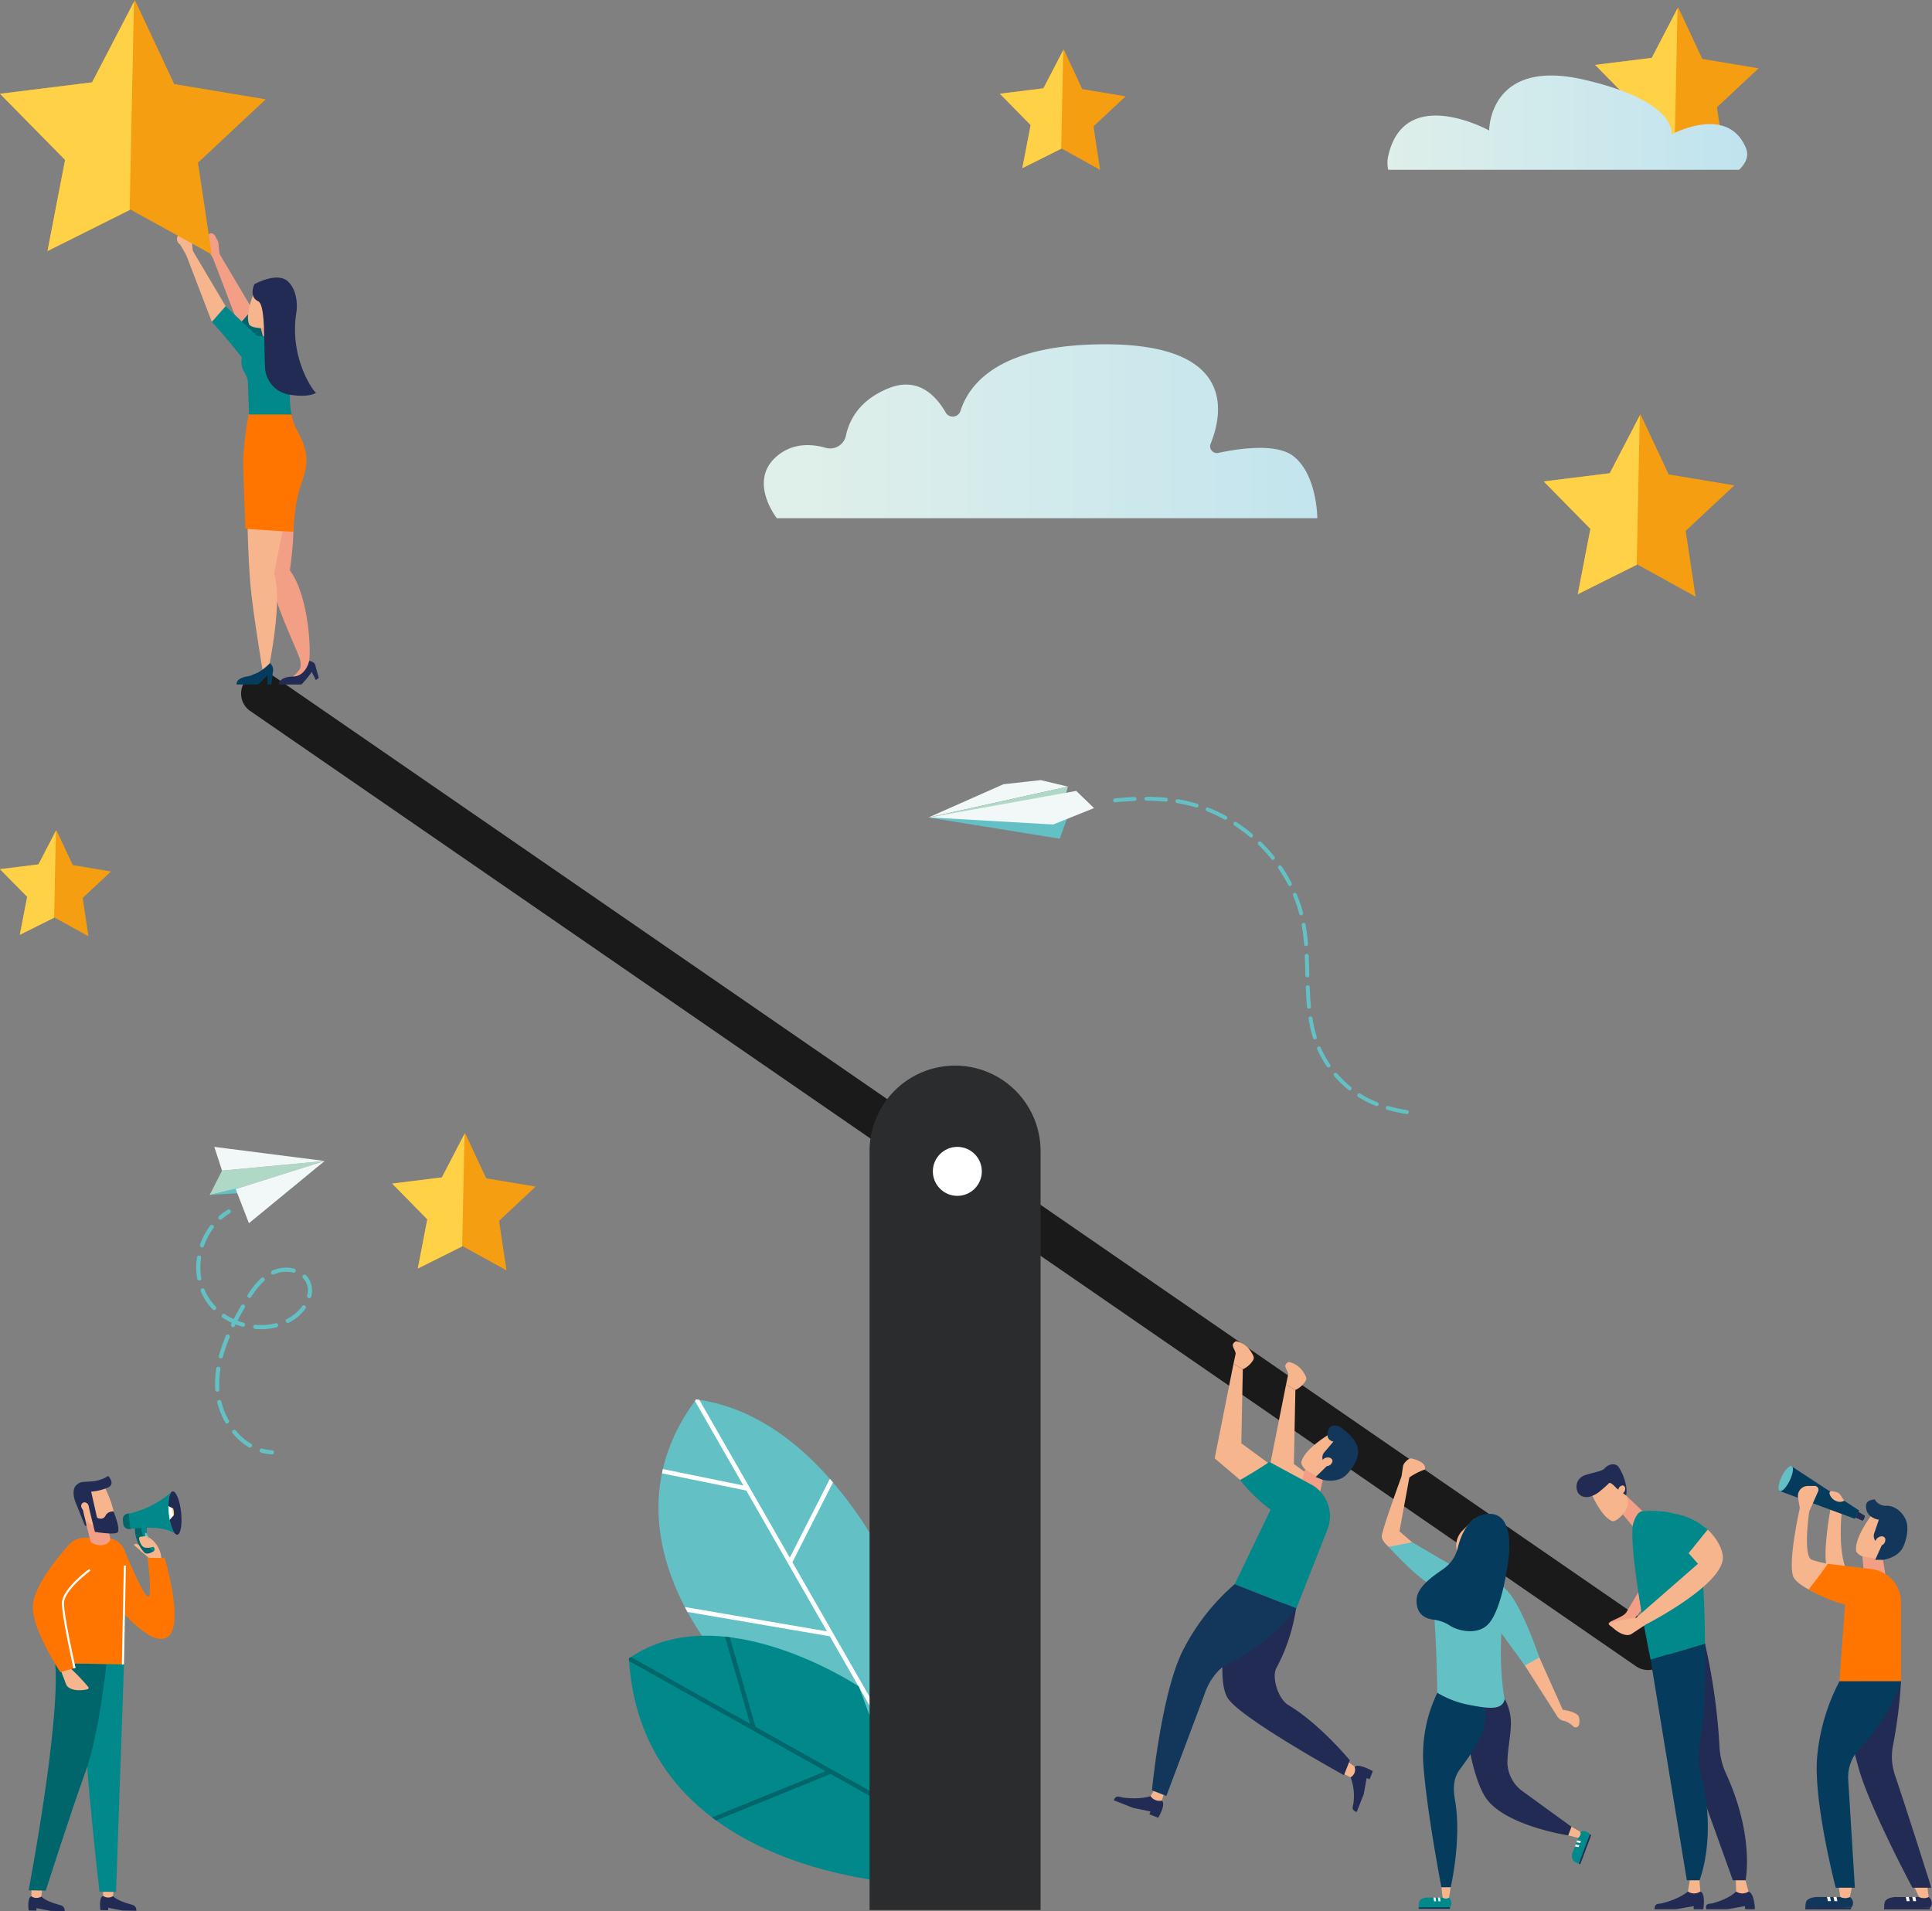 <svg xmlns="http://www.w3.org/2000/svg" xmlns:xlink="http://www.w3.org/1999/xlink" width="538.903" height="533.129" viewBox="0 0 538.903 533.129"><rect x="0" y="0" width="538.903" height="533.129" fill="#808080" stroke="none"/><defs><linearGradient id="a" x1="51.178" y1="0.5" x2="52.178" y2="0.5" gradientUnits="objectBoundingBox"><stop offset="0" stop-color="#f1f8f7"/><stop offset="1" stop-color="#bfe3ee"/></linearGradient><linearGradient id="b" x1="63.223" y1="0.5" x2="64.223" y2="0.5" xlink:href="#a"/><linearGradient id="c" x1="15.369" y1="2.095" x2="16.346" y2="2.095" xlink:href="#a"/><linearGradient id="d" x1="12.846" y1="2.124" x2="13.837" y2="2.124" xlink:href="#a"/><linearGradient id="e" x1="0.117" y1="0.5" x2="1.117" y2="0.5" gradientUnits="objectBoundingBox"><stop offset="0" stop-color="#dfefea"/><stop offset="1" stop-color="#bfe3ee"/></linearGradient><linearGradient id="f" x1="0" y1="0.5" x2="1" y2="0.5" xlink:href="#e"/></defs><g transform="translate(-370 -594.465)"><g transform="translate(81.454 462.296)"><g transform="translate(463.967 522.534)"><g transform="translate(8.25)"><path d="M1126.083,2024.1s-19.872-51.94-58.672-57.024c-28.119,37.735,9.2,75.492,9.2,75.492l44.849,18.806Z" transform="translate(-1056.922 -1967.072)" fill="#63c0c4"/><path d="M1108.526,1989.237l-11.178,21.981-25.225-44.008c-.3-.046-.608-.1-.915-.138-.11.148-.211.3-.32.446l13.51,23.57-22.447-4.584c-.049.212-.091.423-.138.635l-.115.563,23.51,4.8,22.515,39.28-39.652-6.788c.241.462.483.919.727,1.367l39.714,6.8,15.987,27.892.758.318.149-1.2-27.33-47.682,11.318-22.255Q1108.964,1989.733,1108.526,1989.237Z" transform="translate(-1060.718 -1967.072)" fill="#fff"/></g><g transform="translate(0 65.918)"><path d="M1080.831,2302.605s-38.625-25.743-64.131-7.818c3.684,63.552,84.783,63.352,84.783,63.352Z" transform="translate(-1016.7 -2288.441)" fill="#01888b"/><g transform="translate(0 0.281)"><path d="M1016.7,2295.878c.014.244.033.486.05.729l54.838,30.735-31.7,12.877q.571.434,1.151.854l31.92-12.965,21.419,12-.66-1.775-41.7-23.372-7.184-25q-.658-.082-1.317-.149l6.982,24.3-33.224-18.62c-.19.128-.381.249-.57.382Z" transform="translate(-1016.7 -2289.812)" fill="#00666b"/></g></g></g><g transform="translate(355.793 319.82)"><path d="M878.464,1255.976,491.85,989.453a5.87,5.87,0,0,1-1.5-8.14h0a5.869,5.869,0,0,1,8.14-1.5L885.107,1246.34a5.869,5.869,0,0,1,1.5,8.139h0A5.869,5.869,0,0,1,878.464,1255.976Z" transform="translate(-489.325 -978.788)" fill="#1a1a1a"/><path d="M23.848,0h0A23.848,23.848,0,0,1,47.7,23.848V235.556a0,0,0,0,1,0,0H0a0,0,0,0,1,0,0V23.848A23.848,23.848,0,0,1,23.848,0Z" transform="translate(175.305 109.61)" fill="#2b2c2d"/><circle cx="6.832" cy="6.832" r="6.832" transform="translate(192.957 132.276)" fill="#fff"/></g><g transform="translate(599.207 506.301)"><g transform="translate(63.119 116.611)"><path d="M1998.1,2468.587a14.865,14.865,0,0,1,.807,7.169c-.091,1.013-.832,1.852.893,2.531l1.971-5,.809-4.488.829.327.885-2.247s-3.99-2.294-5.05-1.2C1998.766,2466.9,1998.1,2468.587,1998.1,2468.587Z" transform="translate(-1995.156 -2463.548)" fill="#212b53"/><path d="M1983.752,2460.03l2.943,1.451h0a2.434,2.434,0,0,0,1.191-2.711l-.046-.2-2.675-2.132Z" transform="translate(-1983.752 -2456.442)" fill="#f7b58e"/></g><path d="M1844.412,2236.709a51.32,51.32,0,0,1-5.623,17.486c-1.337,2.589.51,8.606,3.38,10.315,8.765,5.221,17.118,15.394,17.118,15.394l-1.633,4.148s-27.494-15.122-32.123-21.083,1.155-29.007,1.155-29.007Z" transform="translate(-1793.438 -2162.986)" fill="#212b53"/><g transform="translate(28.161)"><path d="M1829.189,1947.046l-8.443-6.2.418-20.647-2.6-1.534-5.246,26.381,7.112,6.041Z" transform="translate(-1813.322 -1912.364)" fill="#f7b58e"/><path d="M1838.119,1894.237l.606-2.847c-.223-1.517-1.762-2.422.114-3.458a6.5,6.5,0,0,1,4.053,2.76c1.115,1.752,1.111,2.026.347,3.042a6.632,6.632,0,0,1-2.524,2.037h0Z" transform="translate(-1832.874 -1887.932)" fill="#f7b58e"/></g><g transform="translate(42.824 5.774)"><path d="M1892.649,1948.354l-.418,20.647,7.417,5.444a26.317,26.317,0,0,0-2.5,2.381l-5.23,2.417-7.112-6.042,5.246-26.381Z" transform="translate(-1884.807 -1940.515)" fill="#f7b58e"/><path d="M1909.6,1922.388l.605-2.846c-.223-1.518-1.763-2.422.114-3.458a6.5,6.5,0,0,1,4.054,2.76c1.115,1.752,1.111,2.026.347,3.042a6.627,6.627,0,0,1-2.524,2.037h0Z" transform="translate(-1904.359 -1916.084)" fill="#f7b58e"/></g><g transform="translate(0 124.219)"><path d="M1686.3,2506.592s-2.683,1.049-7.611.425c-1.085-.137-2.016-.891-2.657.736l5.436,2.141,4.829,1-.308.781,2.442.962s2.253-3.726,1.028-4.8Z" transform="translate(-1676.03 -2503.913)" fill="#212b53"/><path d="M1727.7,2493.529l-1.61,2.679h0a2.97,2.97,0,0,0,2.952,1.279l.207-.035.886-2.964Z" transform="translate(-1715.823 -2493.529)" fill="#f7b58e"/></g><g transform="translate(51.918 23.532)"><g transform="translate(0.367 1.333)"><path d="M1940.584,2009.158l5.273,7.42-4.4,4.744c-.063.067-.132.124-.2.187-.152-.071-.3-.141-.462-.2l-.078-.028c-.024-.01-.048-.022-.073-.032a5.883,5.883,0,0,0-5.6.959,10.138,10.138,0,0,1-3.006-2.187,3.723,3.723,0,0,1-1.107-1.816C1931.739,2013.927,1940.584,2009.158,1940.584,2009.158Z" transform="translate(-1930.933 -2009.158)" fill="#f7b58e"/></g><path d="M1935.534,2065.046l-.9,4.115-5.484-2.16,1.474-4.9Z" transform="translate(-1929.146 -2049.91)" fill="#f39f85"/><path d="M1950.575,2017.01l3.122-3.04-.815-1.106a2.189,2.189,0,0,1,.094-2.714l2.558-3.016s-2.623-.387-1.283-3.492c.638-1.619,2.87-.751,2.87-.751s4.746,2.865,5.26,6.382c.346,2.365-1.329,5.2-3.185,7.086-1.663,1.692-4.312,1.961-6.625,1.436Z" transform="translate(-1946.179 -2002.659)" fill="#12375a"/><path d="M1961.695,2047.122a1.686,1.686,0,0,1-1.574,1.368c-.839.1-1.494-.363-1.463-1.023a1.688,1.688,0,0,1,1.575-1.369C1961.071,2046,1961.726,2046.461,1961.695,2047.122Z" transform="translate(-1952.603 -2037.177)" fill="#f7b58e"/></g><path d="M1840.512,2086.191l17.194,6.772,8.687-22.059a10.059,10.059,0,0,0-4.819-12.662l-11.387-6.156s-2.253,1.6-8.14,5.056a43.387,43.387,0,0,0,8.484,8.25Z" transform="translate(-1806.774 -2018.415)" fill="#01888b"/><path d="M1768.277,2225.131a54.329,54.329,0,0,1-19.3,15.61c-2.082.9-5.014,4.157-6.43,8.654l-10.525,28.053-4.013-1.58s2.643-27.791,8.895-39.541a60.693,60.693,0,0,1,14.182-17.967Z" transform="translate(-1717.345 -2150.584)" fill="#12375a"/></g><g transform="translate(784.627 541.112)"><g transform="translate(7.478 117.116)"><path d="M2628.948,2643.841l-9.4-.011c-1.248.131-2.644.486-2.878,1.568a6.343,6.343,0,0,0-.136,1.433c.333.391,12.8-.052,12.8-.052l.054-.044A1.977,1.977,0,0,0,2628.948,2643.841Z" transform="translate(-2616.512 -2640.708)" fill="#12375a"/><path d="M2616.472,2658.259l12.8-.052-.112.5h-12.709Z" transform="translate(-2616.454 -2652.136)" fill="#212b53"/><g transform="translate(7.867 3.121)"><path d="M2655.652,2643.83l-.847.005.264,1.153h.821Z" transform="translate(-2654.805 -2643.83)" fill="#fff"/></g><g transform="translate(6.051 3.121)"><path d="M2646.8,2643.83l-.847.005.264,1.153h.821Z" transform="translate(-2645.952 -2643.83)" fill="#fff"/></g><path d="M2665.648,2628.612l-.645,3.132h0a3.051,3.051,0,0,1-2.521.06l-.143-.063-.452-3.129Z" transform="translate(-2652.567 -2628.612)" fill="#f7b58e"/></g><g transform="translate(29.456 117.116)"><path d="M2736.1,2643.841l-9.4-.011c-1.248.131-2.644.486-2.877,1.568a6.3,6.3,0,0,0-.136,1.433c.333.391,12.8-.052,12.8-.052l.054-.044A1.977,1.977,0,0,0,2736.1,2643.841Z" transform="translate(-2723.663 -2640.708)" fill="#212b53"/><path d="M2723.623,2658.259l12.8-.052-.111.5H2723.6Z" transform="translate(-2723.604 -2652.136)" fill="#212b53"/><g transform="translate(7.867 3.121)"><path d="M2762.8,2643.83l-.846.005.263,1.153h.822Z" transform="translate(-2761.956 -2643.83)" fill="#fff"/></g><g transform="translate(6.051 3.121)"><path d="M2753.951,2643.83l-.847.005.264,1.153h.821Z" transform="translate(-2753.104 -2643.83)" fill="#fff"/></g><path d="M2767.663,2628.612l.408,3.132h0a3.051,3.051,0,0,1-2.521.06l-.143-.063-1.506-3.129Z" transform="translate(-2755.635 -2628.612)" fill="#f7b58e"/></g><g transform="translate(21.624 11.779)"><path d="M2691.246,2115.069l7.745,5.049-2.391,6.12c-.033.086-.078.166-.117.25-.171-.011-.34-.021-.512-.021-.028,0-.056,0-.084,0s-.053,0-.081,0a5.976,5.976,0,0,0-4.937,2.992,10.312,10.312,0,0,1-3.655-.949,3.783,3.783,0,0,1-1.722-1.3C2684.663,2122.867,2691.246,2115.069,2691.246,2115.069Z" transform="translate(-2685.42 -2115.069)" fill="#f7b58e"/></g><path d="M2648.449,2116.652s-.948,8.99.961,14.712c-.886.77-4.141,4.258-5.164-.263s1.149-16.032,1.149-16.032Z" transform="translate(-2630.849 -2103.29)" fill="#f7b58e"/><g transform="translate(0.254 0.118)"><g transform="translate(21.209 12.608)"><path d="M2685.419,2119.685l1.823,1.172-.65,1.36-1.955-.862Z" transform="translate(-2684.636 -2119.685)" fill="#212b53"/><path d="M2693.121,2125.208c-.182.416-.2.812-.029.886s.449-.205.632-.621.195-.812.029-.885S2693.3,2124.792,2693.121,2125.208Z" transform="translate(-2691.265 -2123.572)" fill="#212b53"/></g><path d="M2581.246,2064.2c0-.018-.005-.034-.007-.051a18.261,18.261,0,0,1,1.762-3.162,15.9,15.9,0,0,0,1.693-2.765l18.815,12.314-1.219,2.3-21.046-7.777A5.818,5.818,0,0,0,2581.246,2064.2Z" transform="translate(-2581.239 -2058.218)" fill="#053c5e"/></g><path d="M2699.908,2181.557l.677,4.226H2694.6l-.431-5.179Z" transform="translate(-2670.75 -2155.383)" fill="#f39f85"/><path d="M2608.068,2115.843s-7.072-2.252-9.288-5.28,1.535-19.6,1.535-19.6l-.485-2.983a2.777,2.777,0,0,1,2.716-3.221l1.89-.017a1.081,1.081,0,0,1,1,1.52l-2.485,5.591s-1.865,12.552.747,13.505a29.454,29.454,0,0,0,6.641,1.377Z" transform="translate(-2594.371 -2079.184)" fill="#f7b58e"/><path d="M2701.6,2119.989l1.819-4.035-1.182-.742a2.224,2.224,0,0,1-.923-2.6l1.3-3.8s-3.686-.451-3.574-3.884c0-1.767,2.433-1.777,2.433-1.777a3.536,3.536,0,0,0,2.984,1.768c.969-.122,3.628.235,5.423,3.367,1.208,2.106.678,5.406-.373,7.882-.941,2.219-3.345,3.458-5.727,3.824Z" transform="translate(-2674.62 -2093.814)" fill="#12375a"/><path d="M2686.864,2350.476a133.018,133.018,0,0,1-2.236,17.925,16.029,16.029,0,0,0,.552,8.244c4.223,12.544,10.143,31.408,10.143,31.408h-5.266s-11.931-22.294-15.006-33.352-3.6-14.57-3.6-14.57l3.658-9.655Z" transform="translate(-2652.691 -2290.411)" fill="#212b53"/><path d="M2714.343,2153.962a1.715,1.715,0,0,1-.979,1.879c-.757.4-1.547.213-1.764-.423a1.713,1.713,0,0,1,.979-1.879C2713.337,2153.137,2714.126,2153.327,2714.343,2153.962Z" transform="translate(-2684.563 -2133.702)" fill="#f7b58e"/><path d="M2629.7,2223.441h17.17v-22.029a9.346,9.346,0,0,0-8.478-9.306l-11.94-1.445s-1.4,2.149-5.317,7.143a40.285,40.285,0,0,0,10.144,4.243Z" transform="translate(-2612.7 -2163.376)" fill="#ff7500"/><path d="M2655.483,2350.476s-2.426,8.777-11.373,18.614a11.505,11.505,0,0,0-3.34,8.945l1.846,30.018h-5.341s-6.511-24.927-5.106-37.215a56.386,56.386,0,0,1,6.144-20.362Z" transform="translate(-2621.309 -2290.411)" fill="#053c5e"/><path d="M2583.142,2061.7c-.924,1.916-2.177,3.226-2.8,2.926s-.377-2.1.546-4.012,2.176-3.226,2.8-2.926S2584.065,2059.783,2583.142,2061.7Z" transform="translate(-2579.998 -2057.644)" fill="#63c0c4"/><path d="M2653.45,2094.506l-.16.076a2.393,2.393,0,0,1-1.792.112l-.106-.035a3.2,3.2,0,0,1-2.036-2.065h0a.593.593,0,0,1,.687-.759l1.189.249a1.789,1.789,0,0,1,1.129.769Z" transform="translate(-2635.108 -2084.811)" fill="#f7b58e"/></g><g transform="translate(343.282 452.097)"><g transform="translate(3.747)"><path d="M450.051,1645.547l-3.454,6.794,7.255-1.655,24.818-7.82Z" transform="translate(-446.597 -1638.929)" fill="#afd8c7"/><path d="M446.6,1680.143l12.324-.766-3.02-1.535Z" transform="translate(-446.597 -1666.731)" fill="#63c0c4"/><path d="M455.079,1630.289l-2.157-6.619,30.775,3.937Z" transform="translate(-451.625 -1623.67)" fill="url(#a)"/><path d="M506.782,1642.866l-24.818,7.82,3.7,9.54Z" transform="translate(-474.71 -1638.929)" fill="url(#b)"/></g><g transform="translate(0 17.457)"><g transform="translate(6.15)"><path d="M458.632,1711.571a.58.58,0,0,1-.118-.954,16.292,16.292,0,0,1,2.439-1.757.579.579,0,1,1,.587,1,15.139,15.139,0,0,0-2.265,1.633A.58.58,0,0,1,458.632,1711.571Z" transform="translate(-458.315 -1708.778)" fill="#63c0c4"/></g><g transform="translate(0 4.266)"><path d="M443.057,1791.683c-.011-.006-.023-.011-.033-.018a17.461,17.461,0,0,1-4.557-3.945.58.58,0,0,1,.894-.74,16.311,16.311,0,0,0,4.252,3.686.58.58,0,0,1-.556,1.017Zm-6.395-6.71a.569.569,0,0,1-.24-.231,21.883,21.883,0,0,1-2.221-5.571.58.58,0,1,1,1.126-.279,20.737,20.737,0,0,0,2.1,5.277.58.58,0,0,1-.767.8Zm-2.706-8.89a.58.58,0,0,1-.317-.475l-.017-.281a28,28,0,0,1,.3-5.686.58.58,0,0,1,1.146.174,26.76,26.76,0,0,0-.285,5.448l.016.261a.579.579,0,0,1-.841.558Zm.993-9.274a.579.579,0,0,1-.3-.665,43.246,43.246,0,0,1,1.933-5.609.579.579,0,0,1,1.069.448,42.26,42.26,0,0,0-1.882,5.459.58.58,0,0,1-.708.412A.574.574,0,0,1,434.949,1766.809Zm3.367-8.729a.58.58,0,0,1-.258-.772c.063-.127.126-.254.189-.381a18.918,18.918,0,0,1-2.531-1.416.58.58,0,1,1,.644-.964,17.585,17.585,0,0,0,2.414,1.347c.622-1.2,1.307-2.437,2.085-3.773a.579.579,0,1,1,1,.582c-.749,1.29-1.412,2.489-2.015,3.642q.812.312,1.654.546a.58.58,0,1,1-.31,1.117,19.419,19.419,0,0,1-1.874-.625c-.073.146-.146.292-.217.437a.58.58,0,0,1-.776.265Zm-5.239-4.773a.582.582,0,0,1-.153-.112,15.725,15.725,0,0,1-3.318-5.048.58.58,0,1,1,1.072-.44,14.579,14.579,0,0,0,3.076,4.68.58.58,0,0,1-.678.921Zm11.46,5.281a.58.58,0,0,1,.312-1.095,16.944,16.944,0,0,0,5.621-.437.58.58,0,0,1,.285,1.124,18.12,18.12,0,0,1-6,.469A.6.6,0,0,1,444.537,1758.588Zm-15.625-13.515a.578.578,0,0,1-.309-.417,18.748,18.748,0,0,1-.057-6.017.579.579,0,0,1,1.146.171,17.586,17.586,0,0,0,.053,5.646.58.58,0,0,1-.833.617Zm24.718,11.828a.574.574,0,0,1-.253-.252.58.58,0,0,1,.252-.78,14.063,14.063,0,0,0,1.258-.728,11.237,11.237,0,0,0,2.967-2.835.58.58,0,1,1,.941.676,12.378,12.378,0,0,1-3.277,3.13,15.117,15.117,0,0,1-1.362.789A.579.579,0,0,1,453.629,1756.9Zm-10.711-6.978-.052-.03a.581.581,0,0,1-.174-.8,22.651,22.651,0,0,1,3.78-4.651.58.58,0,1,1,.777.861,21.513,21.513,0,0,0-3.581,4.418A.58.58,0,0,1,442.919,1749.922Zm-13.231-14.09a.58.58,0,0,1-.285-.7,19.776,19.776,0,0,1,1.071-2.53,18.821,18.821,0,0,1,1.737-2.788.58.58,0,0,1,.926.7,17.693,17.693,0,0,0-1.63,2.617,18.573,18.573,0,0,0-1.008,2.381.58.58,0,0,1-.736.36A.558.558,0,0,1,429.688,1735.832Zm29.885,14.177a.579.579,0,0,1-.3-.656,5.231,5.231,0,0,0-.376-3.8,4.72,4.72,0,0,0-.795-1.094.58.58,0,0,1,.831-.808,5.886,5.886,0,0,1,.99,1.362,6.438,6.438,0,0,1,.475,4.623.579.579,0,0,1-.7.422A.528.528,0,0,1,459.572,1750.01Zm-10.075-6.585a.571.571,0,0,1-.263-.273.58.58,0,0,1,.283-.77,9.362,9.362,0,0,1,6.109-.575.58.58,0,1,1-.284,1.124,8.3,8.3,0,0,0-5.338.5A.578.578,0,0,1,449.5,1743.425Z" transform="translate(-428.331 -1729.577)" fill="#63c0c4"/></g><g transform="translate(17.68 66.692)"><path d="M514.84,2035.017a.58.58,0,0,1,.422-1.075,12.4,12.4,0,0,0,2.725.459.579.579,0,1,1-.063,1.157,13.64,13.64,0,0,1-2.98-.5A.7.7,0,0,1,514.84,2035.017Z" transform="translate(-514.524 -2033.921)" fill="#63c0c4"/></g></g></g><g transform="translate(547.485 349.781)"><path d="M1423.871,1135.3l20.953-9.289,10.383-1.151,7.613,1.807Z" transform="translate(-1423.871 -1124.857)" fill="url(#c)"/><path d="M1423.871,1142.3l38.272-6.357.677-2.277" transform="translate(-1423.871 -1131.859)" fill="#afd8c7"/><path d="M1463.018,1175.957l-.055.074-2.078,5.674-36.553-5.9Z" transform="translate(-1424.237 -1165.358)" fill="#63c0c4"/><path d="M1471.059,1144.363l-4.963-4.8-41.014,7.383,34.578,1.983Z" transform="translate(-1424.834 -1136.546)" fill="url(#d)"/><g transform="translate(51.547 4.655)"><path d="M2011.506,1552.742a28.112,28.112,0,0,1-3.465-1.877.546.546,0,0,0-.585.922,29.233,29.233,0,0,0,3.6,1.95q.669.3,1.349.573a.545.545,0,1,0,.4-1.013Q2012.151,1553.035,2011.506,1552.742Z" transform="translate(-1939.098 -1468.071)" fill="#63c0c4"/><path d="M1681.146,1147.857c-1.716.07-3.507.195-5.476.384a.546.546,0,0,0,.1,1.087c1.948-.187,3.72-.311,5.416-.38a.546.546,0,1,0-.044-1.091Z" transform="translate(-1675.177 -1147.794)" fill="#63c0c4"/><path d="M1723.979,1148.821a.546.546,0,0,0-.234-1.009c-1.743-.167-3.594-.256-5.5-.262a.546.546,0,0,0,0,1.091c1.873.007,3.69.094,5.4.258A.541.541,0,0,0,1723.979,1148.821Z" transform="translate(-1708.975 -1147.55)" fill="#63c0c4"/><path d="M1976.1,1523.171a.538.538,0,0,0-.769-.057.544.544,0,0,0-.057.77,30.4,30.4,0,0,0,3.988,3.86.544.544,0,0,0,.627.04.523.523,0,0,0,.14-.123.545.545,0,0,0-.083-.767A29.5,29.5,0,0,1,1976.1,1523.171Z" transform="translate(-1913.609 -1445.971)" fill="#63c0c4"/><path d="M1955.991,1492.875a.545.545,0,0,0,.142-.759q-.411-.6-.794-1.226a28.213,28.213,0,0,1-1.8-3.45.546.546,0,0,0-.719-.282.553.553,0,0,0-.282.719,29.35,29.35,0,0,0,1.874,3.583q.4.646.824,1.271a.545.545,0,0,0,.735.157Z" transform="translate(-1895.608 -1417.463)" fill="#63c0c4"/><path d="M1942.868,1452.642a.554.554,0,0,0,.123-.055.546.546,0,0,0,.235-.628,37.312,37.312,0,0,1-1.21-5.235.545.545,0,1,0-1.077.173,38.044,38.044,0,0,0,1.247,5.387A.545.545,0,0,0,1942.868,1452.642Z" transform="translate(-1886.42 -1384.993)" fill="#63c0c4"/><path d="M1899.44,1241.639q.607.889,1.17,1.8c.566.922,1.1,1.872,1.587,2.823a.547.547,0,0,0,.735.237l.037-.021a.545.545,0,0,0,.2-.713c-.5-.977-1.047-1.951-1.627-2.9q-.577-.94-1.2-1.85a.519.519,0,0,0-.759-.142A.545.545,0,0,0,1899.44,1241.639Z" transform="translate(-1853.364 -1221.651)" fill="#63c0c4"/><path d="M1919.716,1278.923a39.759,39.759,0,0,1,1.727,5.1.546.546,0,1,0,1.056-.278,40.877,40.877,0,0,0-1.774-5.237.546.546,0,0,0-1.009.42Z" transform="translate(-1869.524 -1251.375)" fill="#63c0c4"/><path d="M1872.147,1209.223a44.354,44.354,0,0,1,3.619,3.995.545.545,0,0,0,.711.125c.02-.012.038-.026.057-.04a.546.546,0,0,0,.084-.767,45.552,45.552,0,0,0-3.707-4.094.546.546,0,0,0-.764.781Z" transform="translate(-1831.615 -1195.828)" fill="#63c0c4"/><path d="M1806.307,1165.453a.546.546,0,0,0,.527-.956,43.312,43.312,0,0,0-5-2.352.546.546,0,1,0-.4,1.016A42.181,42.181,0,0,1,1806.307,1165.453Z" transform="translate(-1775.261 -1159.121)" fill="#63c0c4"/><path d="M1936.581,1367.838a.545.545,0,0,0,.531-.56l-.018-.692c-.042-1.592-.084-3.186-.156-4.776a.546.546,0,1,0-1.091.049c.071,1.583.113,3.171.155,4.756l.018.691A.546.546,0,0,0,1936.581,1367.838Z" transform="translate(-1882.379 -1317.448)" fill="#63c0c4"/><path d="M1843.406,1185.881a.544.544,0,0,0,.637.049.567.567,0,0,0,.132-.114.546.546,0,0,0-.065-.769,45.393,45.393,0,0,0-4.429-3.3.546.546,0,0,0-.6.914A44.181,44.181,0,0,1,1843.406,1185.881Z" transform="translate(-1805.267 -1174.663)" fill="#63c0c4"/><path d="M1937.717,1403.861a.544.544,0,0,0-.524.567c.082,2.142.195,3.884.352,5.482a.546.546,0,0,0,.6.489.54.54,0,0,0,.231-.078.546.546,0,0,0,.258-.519c-.156-1.575-.268-3.3-.349-5.416A.546.546,0,0,0,1937.717,1403.861Z" transform="translate(-1883.448 -1351.287)" fill="#63c0c4"/><path d="M2046.688,1568.023a.546.546,0,0,0-.3,1.049,44.1,44.1,0,0,0,5.393,1.181.546.546,0,0,0,.171-1.079A43.478,43.478,0,0,1,2046.688,1568.023Z" transform="translate(-1969.931 -1481.76)" fill="#63c0c4"/><path d="M1932.075,1318.959a.547.547,0,0,0-.442.633c.289,1.637.506,3.391.662,5.363a.546.546,0,0,0,1.088-.086c-.158-2.007-.38-3.8-.676-5.467A.545.545,0,0,0,1932.075,1318.959Z" transform="translate(-1879.022 -1283.794)" fill="#63c0c4"/><path d="M1762.623,1151.223q-.943-.2-1.891-.352a.546.546,0,1,0-.177,1.078q.925.151,1.845.342c1.137.236,2.281.529,3.4.87a.546.546,0,1,0,.317-1.044C1764.968,1151.767,1763.792,1151.467,1762.623,1151.223Z" transform="translate(-1742.679 -1150.185)" fill="#63c0c4"/></g></g><g transform="translate(296.449 543.883)"><g transform="translate(19.995 114.622)"><path d="M816.111,2642.338s.815,1.175,4.742,2.258c.865.239,1.8.407,1.771,1.842l-3.9-.076-3.97-.767-.013.689-2.152-.042s-.53-3.53.735-3.957Z" transform="translate(-812.482 -2639.756)" fill="#212b53"/><path d="M819.641,2630.019l-.254,2.524h0a2.434,2.434,0,0,1-2.638.037l-.146-.092.049-2.528Z" transform="translate(-815.758 -2629.961)" fill="#f7b58e"/></g><g transform="translate(0 114.735)"><path d="M718.63,2642.89s.815,1.175,4.742,2.258c.865.238,1.8.408,1.77,1.841l-3.9-.076-3.97-.767-.013.689-2.152-.042s-.53-3.531.735-3.957Z" transform="translate(-715.001 -2640.308)" fill="#212b53"/><path d="M722.162,2630.572l-.254,2.524h0a2.435,2.435,0,0,1-2.638.037l-.146-.091.049-2.528Z" transform="translate(-718.278 -2630.513)" fill="#f7b58e"/></g><path d="M800.706,2305.916l-2.21,63.471-4.626-.091s-6.039-51.4-4.3-63.6S800.706,2305.916,800.706,2305.916Z" transform="translate(-774.026 -2253.323)" fill="#01888b"/><path d="M737.093,2325.941s-1.991,19.473-5.9,30.2-11.026,33-11.026,33l-4.787-.094s8.91-46.668,7.407-63.383h0Z" transform="translate(-715.302 -2273.457)" fill="#00666b"/><path d="M833.65,2169.874s5.441,13.405,6.888,13.434c1.158.022-.222-10.864-.222-10.864l4.774.094s5.641,18.723.8,22.029-15.075-9.919-15.075-9.919Z" transform="translate(-807.059 -2149.625)" fill="#ff7500"/><path d="M758.526,2333.119l1.644,4.3c.8,1.694,3.856,1.8,5.9,1.3a.422.422,0,0,0,.213-.688,58.725,58.725,0,0,0-4.912-5.156Z" transform="translate(-749.598 -2279.198)" fill="#f7b58e"/><path d="M771.594,2155.363a5.359,5.359,0,0,1,4.54,2.633,3.62,3.62,0,0,1,.526,1.835c-.045,2.315-.6,30.726-.6,30.726l-17.445-.341.561-28.727s.482-6.38,6.726-6.258C768.56,2155.282,770.38,2155.327,771.594,2155.363Z" transform="translate(-749.668 -2137.983)" fill="#ff7500"/><g transform="translate(26.101 24.986)"><path d="M842.251,2220.558l.539-27.6.578.031-.539,27.577Z" transform="translate(-842.251 -2192.962)" fill="#fff"/></g><path d="M791.353,2126.589l1.723,7.04a4.428,4.428,0,0,0,3.678.8c2.115-.518,1.741-2.043,1.741-2.043l-1.1-4.512-3.329-.049Z" transform="translate(-775.692 -2115.218)" fill="#f39f85"/><path d="M792.649,2093.394a2.7,2.7,0,0,0,1.47-.793c1.145-3.451-2.968-10.995-2.968-10.995l-6.515,2.89,1.106,5.458a4.672,4.672,0,0,0,2.615,3.312h0A7.5,7.5,0,0,0,792.649,2093.394Z" transform="translate(-770.353 -2079.461)" fill="#f7b58e"/><path d="M781.445,2075.542a15,15,0,0,0,4.641-1.136c2.276-1.006.112-3.255.112-3.255a9.631,9.631,0,0,1-4.807,1.539c-2.188.2-2.856-.066-4.034.987-1.6,1.432-.341,4.649-.341,4.649l2.737,6.788.38-.093s-.931-4.207-1.28-5.631c.239-.746.671-.852,1.042-.771a1.1,1.1,0,0,1,.8.829l1.788,7.306s5.143.866,6.239.214-1.022-5.874-1.022-5.874a2.237,2.237,0,0,0-2.278,1.185c-.76,1.43-2.331.521-2.331.521Z" transform="translate(-763.922 -2071.151)" fill="#212b53"/><path d="M871.367,2158.509l-.15-.92a7.638,7.638,0,0,0-4.165-5.3l-2.027-.04.543,4.343,2.825,1.86Z" transform="translate(-834.252 -2135.614)" fill="#f7b58e"/><path d="M787.569,2107.206a1.223,1.223,0,0,1,1.4.843,1.055,1.055,0,0,1-.46,1.464,1.224,1.224,0,0,1-1.4-.843A1.054,1.054,0,0,1,787.569,2107.206Z" transform="translate(-772.23 -2099.777)" fill="#f7b58e"/><path d="M861.23,2165.122l3.9,2.362s-2.477-.073-2.518-.049l-4.111-3.579s.315-.6,1.252-.071A4.8,4.8,0,0,1,861.23,2165.122Z" transform="translate(-829.07 -2144.609)" fill="#f7b58e"/><path d="M731.276,2164.159s-10.077,10.764-10.205,17.331,7.651,18.3,7.651,18.3l3.977-1.079s-3.289-14.393-3.214-18.2,7.514-9.253,7.514-9.253" transform="translate(-719.825 -2145.082)" fill="#ff7500"/><g transform="translate(9.37 25.937)"><path d="M761.26,2207.092c-.064,3.28,2.605,15.33,3.233,18.138-.2.049-.284.063-.589.135-.771-3.468-3.286-15.061-3.222-18.285.076-3.908,7.324-9.255,7.632-9.481l.342.467C768.582,2198.12,761.331,2203.467,761.26,2207.092Z" transform="translate(-760.68 -2197.599)" fill="#fff"/></g><g transform="translate(26.345 4.314)"><path d="M859.777,2138.347a10.468,10.468,0,0,0,2.6,7.422,1.144,1.144,0,0,0,.777.33,2.9,2.9,0,0,0,1.333-.367,1.271,1.271,0,0,0,.759-.675.547.547,0,0,0-.117-.563c-.612-.732-2.531-3.267-2.04-5.742A4.29,4.29,0,0,0,859.777,2138.347Z" transform="translate(-856.415 -2128.746)" fill="#00666b"/><path d="M871.459,2145.641a.839.839,0,0,0,.413-.489.549.549,0,0,0-.117-.563c-.612-.731-2.531-3.267-2.04-5.741a3.619,3.619,0,0,0-1.617-.547C868.293,2140.941,869.042,2142.641,871.459,2145.641Z" transform="translate(-863.041 -2128.84)" fill="#01888b"/><g transform="translate(5.937 11.561)"><g transform="translate(0 0.008)"><path d="M872.509,2150.065c.188.591.528,1.01.761.936s.268-.613.081-1.2-.529-1.01-.761-.936S872.321,2149.474,872.509,2150.065Z" transform="translate(-872.388 -2148.798)" fill="#00666b"/><path d="M873.146,2148.672l.244-.085-.005.127-.16.083Z" transform="translate(-872.991 -2148.586)" fill="#f49b42"/><path d="M876.205,2158.963l.3-.091-.349-.014Z" transform="translate(-875.38 -2156.751)" fill="#e7365e"/></g><path d="M873.474,2149.758c.188.592.529,1.011.761.937s.269-.613.08-1.2-.528-1.011-.761-.937S873.287,2149.167,873.474,2149.758Z" transform="translate(-873.156 -2148.545)" fill="#63c0c4"/></g><path d="M845.369,2122.191l-.465.049a1.593,1.593,0,0,0-1.454,1.71l.129,1.223a1.593,1.593,0,0,0,1.779,1.369l.465-.05Z" transform="translate(-843.442 -2116.036)" fill="#00666b"/><path d="M909.038,2098.047c.352,3.338-.129,6.124-1.076,6.225s-2-2.525-2.352-5.863.129-6.125,1.076-6.225S908.686,2094.709,909.038,2098.047Z" transform="translate(-892.767 -2092.181)" fill="#212b53"/><path d="M903.15,2111.722l1.448.739.206,1.955-1.263,1.414-.751-2.492Z" transform="translate(-890.616 -2107.714)" fill="#fff"/><path d="M862.722,2099.38c-.3-2.805,0-5.214.661-5.973l0,0a27.78,27.78,0,0,1-11.84,5.976l.45,4.266s8.948-1.457,12.623,1.442l0,0C863.811,2104.482,863.019,2102.187,862.722,2099.38Z" transform="translate(-849.879 -2093.153)" fill="#01888b"/><path d="M911.464,2116.242c.057.542.021.99-.081,1s-.232-.42-.289-.963-.021-.99.082-1S911.407,2115.7,911.464,2116.242Z" transform="translate(-897.196 -2110.541)" fill="#ffd147"/></g><path d="M869.744,2155.836a4.645,4.645,0,0,1-2.212.317c-1.148-.022-1.638-1.443-1.819-2.215-.064-.271-.117-.656.224-.822l1.85-.22Z" transform="translate(-834.762 -2136.129)" fill="#f7b58e"/></g><g transform="translate(728.294 540.649)"><path d="M2349.494,2238.6c-1.831-1.248,2.76-1.747,4.446-3.66l3.406-5.746.823,5.056-2.6,3.249s-2.5,1.717-2.637,2.9C2352.894,2240.736,2349.769,2238.789,2349.494,2238.6Z" transform="translate(-2340.104 -2193.544)" fill="#f39f85"/><g transform="translate(36.103 116.018)"><path d="M2489.786,2636.344s-1.767,2-6.437,3.251c-1.028.276-2.266-.092-1.919,1.693h5.964l4.793-.858.167.858h2.678s-.106-4.382-1.78-4.943Z" transform="translate(-2481.37 -2633.198)" fill="#212b53"/><path d="M2521.984,2621l.086,3.147h0a3.074,3.074,0,0,0,3.3.11l.163-.11-.879-3.147Z" transform="translate(-2513.653 -2621.002)" fill="#f7b58e"/></g><path d="M2410.3,2303.889l22.075,61.532h3.55s2.582-12.125-5.395-29.645a20.273,20.273,0,0,1-1.876-7.622,169.563,169.563,0,0,0-4.043-28.686Z" transform="translate(-2388.776 -2249.402)" fill="#212b53"/><path d="M2365.682,2102.421l3.761,4.518,3.753-3.378-6.042-5.769Z" transform="translate(-2353.309 -2089.093)" fill="#f39f85"/><g transform="translate(3.917 4.216)"><path d="M2332.143,2086.907a2.87,2.87,0,0,1-1.491.7c-3.234-.992-6.195-8.233-6.195-8.233l1.6-2.915,4.558-.519,3.3,3.806a4.085,4.085,0,0,1,.8,3.8h0A7.978,7.978,0,0,1,2332.143,2086.907Z" transform="translate(-2324.457 -2075.939)" fill="#f7b58e"/></g><path d="M2316.726,2062.217c-.693-.53-1.819-2.127-2.406-1.482-.428.471-2.059,1.878-2.627,2.329-1.352,1.073-4.182,2.457-5.815.4a3.387,3.387,0,0,1,1.836-5.05c1.9-.662,4.788-1.081,5.45-1.864,1.113-1.318,3.052-1.59,3.927-.449a14.386,14.386,0,0,1,2.063,5.143,8.071,8.071,0,0,1,.052,2.839h0Z" transform="translate(-2305.361 -2055.384)" fill="#212b53"/><path d="M2363.373,2084.111a1.3,1.3,0,0,0-1.17,1.112c-.135.641.173,1.183.686,1.21a1.3,1.3,0,0,0,1.17-1.112C2364.192,2084.68,2363.885,2084.138,2363.373,2084.111Z" transform="translate(-2350.519 -2078.218)" fill="#f7b58e"/><g transform="translate(21.756 116.018)"><path d="M2420.747,2636.344s-2.155,2-7.07,3.251c-1.082.276-2.248-.092-2.248,1.693h5.964l4.96-.858v.858h2.679s.746-4.382-.819-4.943Z" transform="translate(-2411.429 -2633.198)" fill="#212b53"/><path d="M2457.384,2621l-.527,3.147h0a3.029,3.029,0,0,0,3.282.11l.184-.11-.267-3.147Z" transform="translate(-2447.539 -2621.002)" fill="#f7b58e"/></g><path d="M2381.345,2123.217c.1-1.442,1.26-4.321,2.7-4.419,4.417-.3,13.172-.24,15.115,6.064,2.384,7.734,2.384,30.921,2.384,30.921l-15.17,4.421S2380.646,2132.975,2381.345,2123.217Z" transform="translate(-2365.712 -2105.717)" fill="#01888b"/><path d="M2406.108,2303.889l10.1,61.532h3.551s4.941-12.125.372-29.645a18.672,18.672,0,0,1-.394-7.622,164.308,164.308,0,0,0,1.538-28.686Z" transform="translate(-2385.443 -2249.402)" fill="#053c5e"/><path d="M2402.1,2139.22c-.124,1.731-1.5,3.511-1.558,5.233,0,.056,3.476,3.977,3.476,3.977l-17.169,14.983,2.631,1.948s21.471-10.932,21.471-18.666c0-2.666-2.37-6.8-6.026-9.16A2.55,2.55,0,0,1,2402.1,2139.22Z" transform="translate(-2370.137 -2120.685)" fill="#f7b58e"/><path d="M2432.517,2134.764l5.994-7.434-1.417-1.027a19.3,19.3,0,0,0-7.23-3.233l-3.073,1.443Z" transform="translate(-2401.883 -2109.186)" fill="#01888b"/><path d="M2360.843,2265.644l-4.057,2.681c-1.727.961-4.411-.83-5.858-2.508a.445.445,0,0,1,.241-.721,61.842,61.842,0,0,1,7.383-1.4Z" transform="translate(-2341.497 -2220.967)" fill="#f7b58e"/></g><g transform="translate(673.955 539.002)"><g transform="translate(52.009 102.739)"><path d="M2301.468,2554.438l-2.272,6.011a1.983,1.983,0,0,0,.647,2.344,7.61,7.61,0,0,0,1.19.547c.414-.088,3.035-8.2,3.035-8.2l-.025-.049A2.158,2.158,0,0,0,2301.468,2554.438Z" transform="translate(-2298.043 -2553.02)" fill="#01888b"/><path d="M2308.576,2566.758l3.035-8.2.4.231-3.058,8.129Z" transform="translate(-2305.586 -2556.437)" fill="#212b53"/><g transform="translate(2.321 3.796)"><path d="M2305.511,2566.742l-.2.544,1.048.2.2-.525Z" transform="translate(-2305.313 -2566.742)" fill="#fff"/></g><g transform="translate(1.884 4.957)"><path d="M2303.382,2572.4l-.2.543,1.048.2.2-.525Z" transform="translate(-2303.183 -2572.404)" fill="#fff"/></g><path d="M2294.9,2548.237l2.52,1.418h0a1.618,1.618,0,0,1-.556,1.632l-.088.07-2.781-.715Z" transform="translate(-2293.999 -2548.237)" fill="#f7b58e"/></g><path d="M2161.022,2363.328a14.458,14.458,0,0,1,3.142,7.427c.429,3.152-.751,8.146-.88,12.064a10.105,10.105,0,0,0,4.34,8.619l13.513,9.819-.905,2.406s-18.495-2.774-23.351-11.057-6.007-27.036-6.007-27.036Z" transform="translate(-2128.221 -2298.517)" fill="#212b53"/><path d="M2234.68,2313.567l6.95,15.519s2.856.333,4.094,1.428c.647.572.618,1.716.442,2.679a.958.958,0,0,1-1.569.553,6.6,6.6,0,0,0-2.4-1.518,2.882,2.882,0,0,1-2.227-1.5L2230,2315.091Z" transform="translate(-2191.121 -2258.963)" fill="#f7b58e"/><path d="M2048.955,2070.75l-3.561-3.045,2.761-15.043a17.213,17.213,0,0,1,4.284-2.19c.755-2.167-3.541-3.073-3.541-3.073-1.017-.327-2.192,1.377-2.192,1.377a1.824,1.824,0,0,0-.331.808l-.41,2.792s-5.522,15.141-5.522,16.757,3.094,3.831,3.094,3.831Z" transform="translate(-2040.443 -2047.357)" fill="#f7b58e"/><path d="M2112.789,2362.676s2.142,2.581.857,8.578c-.821,3.829-4.424,8.648-6.844,11.966-1.735,2.379-1.771,5.372-1.25,8.27,1.982,11.016-1.189,24.465-1.189,24.465h-2.571s-3.856-19.708-5-33.562a39.961,39.961,0,0,1,4.427-21.851Z" transform="translate(-2085.13 -2296.303)" fill="#053c5e"/><path d="M2081.951,2173.931c4.593,3.374,10,19.595,10,19.595l-4.033,2.262-6.563-9.007s-.64,10.427.931,18.425c-.715,3-4.121,2.661-9.643,1.614a27.4,27.4,0,0,1-9.14-3.427s-.238-14.466-.952-22.137.7-8.489-1.237-8.235c-4.314-2.45-11.384-10.341-11.384-10.341l6.566-1.277,14.139,8.284A61.243,61.243,0,0,1,2081.951,2173.931Z" transform="translate(-2047.984 -2138.01)" fill="#63c0c4"/><path d="M2146.952,2128.941l-3.412,3.37a5.913,5.913,0,0,0-1.617,5.491l.4,1.8Z" transform="translate(-2120.995 -2112.206)" fill="#f7b58e"/><path d="M2108.163,2122.726c8.284,0,4.761,15.9,4.761,15.9s-1.477,10.314-4.761,14.456c-2.843,3.585-8.468,2.507-11.133.786a10.184,10.184,0,0,0-4.3-1.587c-2.257-.272-4.941-1.269-4.941-5.34,0-3.832,4.575-6.8,7.586-8.913a9.932,9.932,0,0,0,3.9-5.772C2100.241,2128.333,2102.593,2122.726,2108.163,2122.726Z" transform="translate(-2078.076 -2107.266)" fill="#053c5e"/><g transform="translate(10.294 119.652)"><path d="M2099.166,2644.584l-6.427-.01c-.853.119-1.806.443-1.966,1.431a7.6,7.6,0,0,0-.093,1.307c.227.356,8.748-.047,8.748-.047l.037-.041A2.159,2.159,0,0,0,2099.166,2644.584Z" transform="translate(-2090.668 -2641.727)" fill="#01888b"/><path d="M2090.641,2657.736l8.748-.048-.075.455h-8.685Z" transform="translate(-2090.628 -2652.151)" fill="#053c5e"/><g transform="translate(5.375 2.847)"><path d="M2117.414,2644.574l-.579,0,.18,1.052h.562Z" transform="translate(-2116.835 -2644.574)" fill="#fff"/></g><g transform="translate(4.135 2.847)"><path d="M2111.365,2644.574l-.579,0,.18,1.052h.561Z" transform="translate(-2110.786 -2644.574)" fill="#fff"/></g><path d="M2124.244,2630.693l-.441,2.858h0a1.616,1.616,0,0,1-1.723.054l-.1-.057-.31-2.855Z" transform="translate(-2115.305 -2630.693)" fill="#f7b58e"/></g></g><g transform="translate(337.907 196.353)"><g transform="translate(7.465 0.897)"><path d="M451.3,409.192l7.106,18.569,4.479-3.333-10.008-16.873Z" transform="translate(-448.676 -402.155)" fill="#f39f85"/><path d="M442.022,382.652a2.89,2.89,0,0,1,.643,1.961l.314,2.681-.366.415-1.257,1.116c.044-.555.107,0,.107,0l-2.022-3.519s-2.445-1.568.639-3.88a.887.887,0,0,1,1.013-.065A2.266,2.266,0,0,1,442.022,382.652Z" transform="translate(-438.521 -381.23)" fill="#f39f85"/><path d="M494.52,502.472a116.751,116.751,0,0,1-8.58-13.411l3.854-4.387,4.726,5.509Z" transform="translate(-476.213 -463.456)" fill="#00666b"/></g><path d="M532.444,804.554l-2.263.393c-.468-2.806-7.505-16.112-8.077-23.023a156.09,156.09,0,0,0-2.418-16.214l7.569-2.251s1.917,0-.188,15.637C531.8,785.308,533.068,799.405,532.444,804.554Z" transform="translate(-495.572 -684.16)" fill="#f39f85"/><path d="M509.636,735.731s-1.778,10.7-4.251,22.137c2.583,6.908-1.353,26.185-1.426,26.117-.3-.279-1.656,1.4-1.656,1.4s-2.87-17.013-3.505-24.685S498,743.67,498,743.67Z" transform="translate(-478.338 -662.119)" fill="#f7b58e"/><path d="M492.469,965.724a2.525,2.525,0,0,1,.88,2.079c-.2,1.165-.477,3.892-.477,3.892h-1.108l.034-2.544c0-.166-2.376,2.544-2.778,2.544h-5.862s-.39-1.716,3.053-2.268S492.469,965.724,492.469,965.724Z" transform="translate(-466.527 -844.937)" fill="#053c5e"/><g transform="translate(28.34 117.928)"><path d="M561.817,952.7l.156,2.427a2.265,2.265,0,0,1-.4,1.437,9.11,9.11,0,0,1-1.763,1.832c1.7.546,3.245-1.36,4.055-2.626a3.025,3.025,0,0,0,.44-2.081l-.286-1.91Z" transform="translate(-555.807 -951.784)" fill="#f39f85"/><path d="M548.822,962.78s1.495.134,1.743,1.271.955,3.438.955,3.438l-.816.65-1.149-2.281a33.968,33.968,0,0,1-2.866,3.5h-6.4s0-2.118,4-2.214C547.985,967.052,548.822,962.78,548.822,962.78Z" transform="translate(-540.291 -960.525)" fill="#212b53"/></g><path d="M414.9,404.818l7.106,18.569,4.479-3.333-10.009-16.873Z" transform="translate(-412.281 -397.781)" fill="#f7b58e"/><path d="M405.627,378.277a2.889,2.889,0,0,1,.643,1.961l.314,2.681-.366.415-1.257,1.116c.044-.555.107,0,.107,0l-2.022-3.519s-2.444-1.568.639-3.88a.887.887,0,0,1,1.014-.065A2.265,2.265,0,0,1,405.627,378.277Z" transform="translate(-402.126 -376.855)" fill="#f7b58e"/><path d="M516.473,503.021h4.58l-1.828-5.382-3.581,2.2Z" transform="translate(-492.36 -472.864)" fill="#f39f85"/><path d="M457.849,495.026c.023-.136.054-.249.081-.374-4.535-5.848-8.385-9.966-8.385-9.966L453.4,480.3l8.762,8.319,2.57.011a5.149,5.149,0,0,1,6.505.836c1.108,1.142,1.846,4.241,1.105,7.517-2.04,9.031-.444,13.808-.444,13.808L460.082,515.2s-.268-7.853-.453-13.361v-.019a6.141,6.141,0,0,0-.959-3.014A5.386,5.386,0,0,1,457.849,495.026Z" transform="translate(-439.818 -459.081)" fill="#01888b"/><g transform="translate(19.81 15.101)"><path d="M501.4,450.475l7.51,2.629-.74,5.606c-.01.079-.032.156-.047.234-.144.026-.289.053-.432.088-.024.006-.046.014-.07.02l-.068.014a5.142,5.142,0,0,0-3.511,3.514,8.864,8.864,0,0,1-3.25-.042,3.257,3.257,0,0,1-1.707-.736C497.5,458.345,501.4,450.475,501.4,450.475Z" transform="translate(-498.706 -450.475)" fill="#f7b58e"/></g><path d="M506.526,448.061c2.022.988,1.545,11.407,1.894,18.5a8.064,8.064,0,0,0,6.828,7.542c2.677.427,5.615.506,7.388-.5-1.172-.958-7.489-10.254-5.466-22.562.266-1.62.3-6.13-2.429-8.578-3.03-2.719-9.284.828-9.284.828S503.749,446.7,506.526,448.061Z" transform="translate(-483.849 -428.189)" fill="#212b53"/><path d="M493.649,627.614a87.729,87.729,0,0,0-1.572,12.769c0,2.616.641,19.1.641,19.1s11.225.813,13.405.813c.541-13.508,3.62-13.924,3.62-20.224,0-2.738-1.4-5.833-2.482-7.805a11.415,11.415,0,0,1-1.557-4.38l-.073-.256Z" transform="translate(-473.626 -576.179)" fill="#ff7500"/><path d="M563.194,774.585" transform="translate(-530.156 -693.004)" fill="#ffd147"/></g><g transform="translate(288.546 132.169)"><path d="M347.9,149.775l-11.938,22.969-25.69,3.187,18.156,18.452L323.523,219.8l23.159-11.565,22.657,12.521-3.843-25.6,18.91-17.678-25.534-4.256Z" transform="translate(-310.275 -149.775)" fill="#f59e11"/><path d="M310.275,177.13l25.69-3.187,11.685-22.482-1.212,58.1L323.523,221l4.907-25.417Z" transform="translate(-310.275 -150.973)" fill="#ffd147"/></g><path d="M1354.563,580.669H1203.809s-8.176-10.342,0-17.3c4.511-3.841,9.839-3.443,13.709-2.315a4.512,4.512,0,0,0,5.589-3.534c.917-4.252,3.742-9.816,11.857-13.1,7.984-3.234,13.033,1.705,15.955,6.78a2.267,2.267,0,0,0,4.1-.418c2.531-8.011,11.35-18.632,40.328-18.632,36.857,0,32.761,19.594,29.468,27.737a1.877,1.877,0,0,0,2.13,2.56c5.685-1.216,16.238-2.791,20.97.925C1354.563,568.584,1354.563,580.669,1354.563,580.669Z" transform="translate(-698.574 -303.939)" fill="url(#e)"/></g><g transform="translate(370 826)"><path d="M325.986,149.775,321,159.366,310.275,160.7l7.581,7.7-2.049,10.613,9.67-4.829,9.46,5.228-1.6-10.689,7.9-7.382-10.662-1.777Z" transform="translate(-310.275 -149.775)" fill="#f59e11"/><path d="M310.275,162.179,321,160.848l4.879-9.388-.506,24.258-9.568,4.778,2.049-10.613Z" transform="translate(-310.275 -151.257)" fill="#ffd147"/></g><g transform="translate(648.888 608.23)"><path d="M328.084,149.775l-5.65,10.872-12.159,1.509,8.593,8.733-2.323,12.03,10.961-5.474,10.724,5.927-1.819-12.117,8.95-8.367-12.086-2.014Z" transform="translate(-310.275 -149.775)" fill="#f59e11"/><path d="M310.275,163.61l12.159-1.509,5.531-10.641-.574,27.5-10.845,5.416,2.323-12.03Z" transform="translate(-310.275 -151.23)" fill="#ffd147"/></g><g transform="translate(814.941 596.479)"><path d="M333.418,149.775,326.075,163.9l-15.8,1.96,11.167,11.349-3.018,15.633,14.244-7.113,13.935,7.7-2.364-15.745,11.631-10.873L340.165,164.2Z" transform="translate(-310.275 -149.775)" fill="#f59e11"/><path d="M310.275,167.248l15.8-1.96,7.187-13.828-.746,35.732-14.093,7.038,3.018-15.633Z" transform="translate(-310.275 -151.161)" fill="#ffd147"/></g><g transform="translate(800.595 710)"><path d="M337.264,149.775,328.7,166.25l-18.426,2.286L323.3,181.771,319.777,200l16.611-8.3,16.251,8.981-2.756-18.362,13.563-12.68-18.315-3.053Z" transform="translate(-310.275 -149.775)" fill="#f59e11"/><path d="M310.275,169.872l18.426-2.286,8.381-16.126-.869,41.67-16.435,8.207,3.52-18.231Z" transform="translate(-310.275 -151.111)" fill="#ffd147"/></g><g transform="translate(479.381 910.5)"><path d="M330.6,149.775l-6.45,12.409-13.879,1.722,9.809,9.969-2.651,13.732,12.512-6.248,12.24,6.765-2.076-13.83,10.216-9.551-13.8-2.3Z" transform="translate(-310.275 -149.775)" fill="#f59e11"/><path d="M310.275,165.328l13.879-1.722,6.313-12.146-.655,31.386-12.379,6.182,2.651-13.732Z" transform="translate(-310.275 -151.197)" fill="#ffd147"/></g><path d="M2228.743,1075.288c1.975-1.9,2.8-3.96,1.869-6.153-5.176-12.21-20.727-3.7-20.727-3.7s1.952-9.218-24.508-15.306-26.354,14.2-26.354,14.2-23.526-13.012-28.124,6.968a8.565,8.565,0,0,0-.026,3.99Z" transform="translate(-1373.642 -433.462)" fill="url(#f)"/></g></svg>